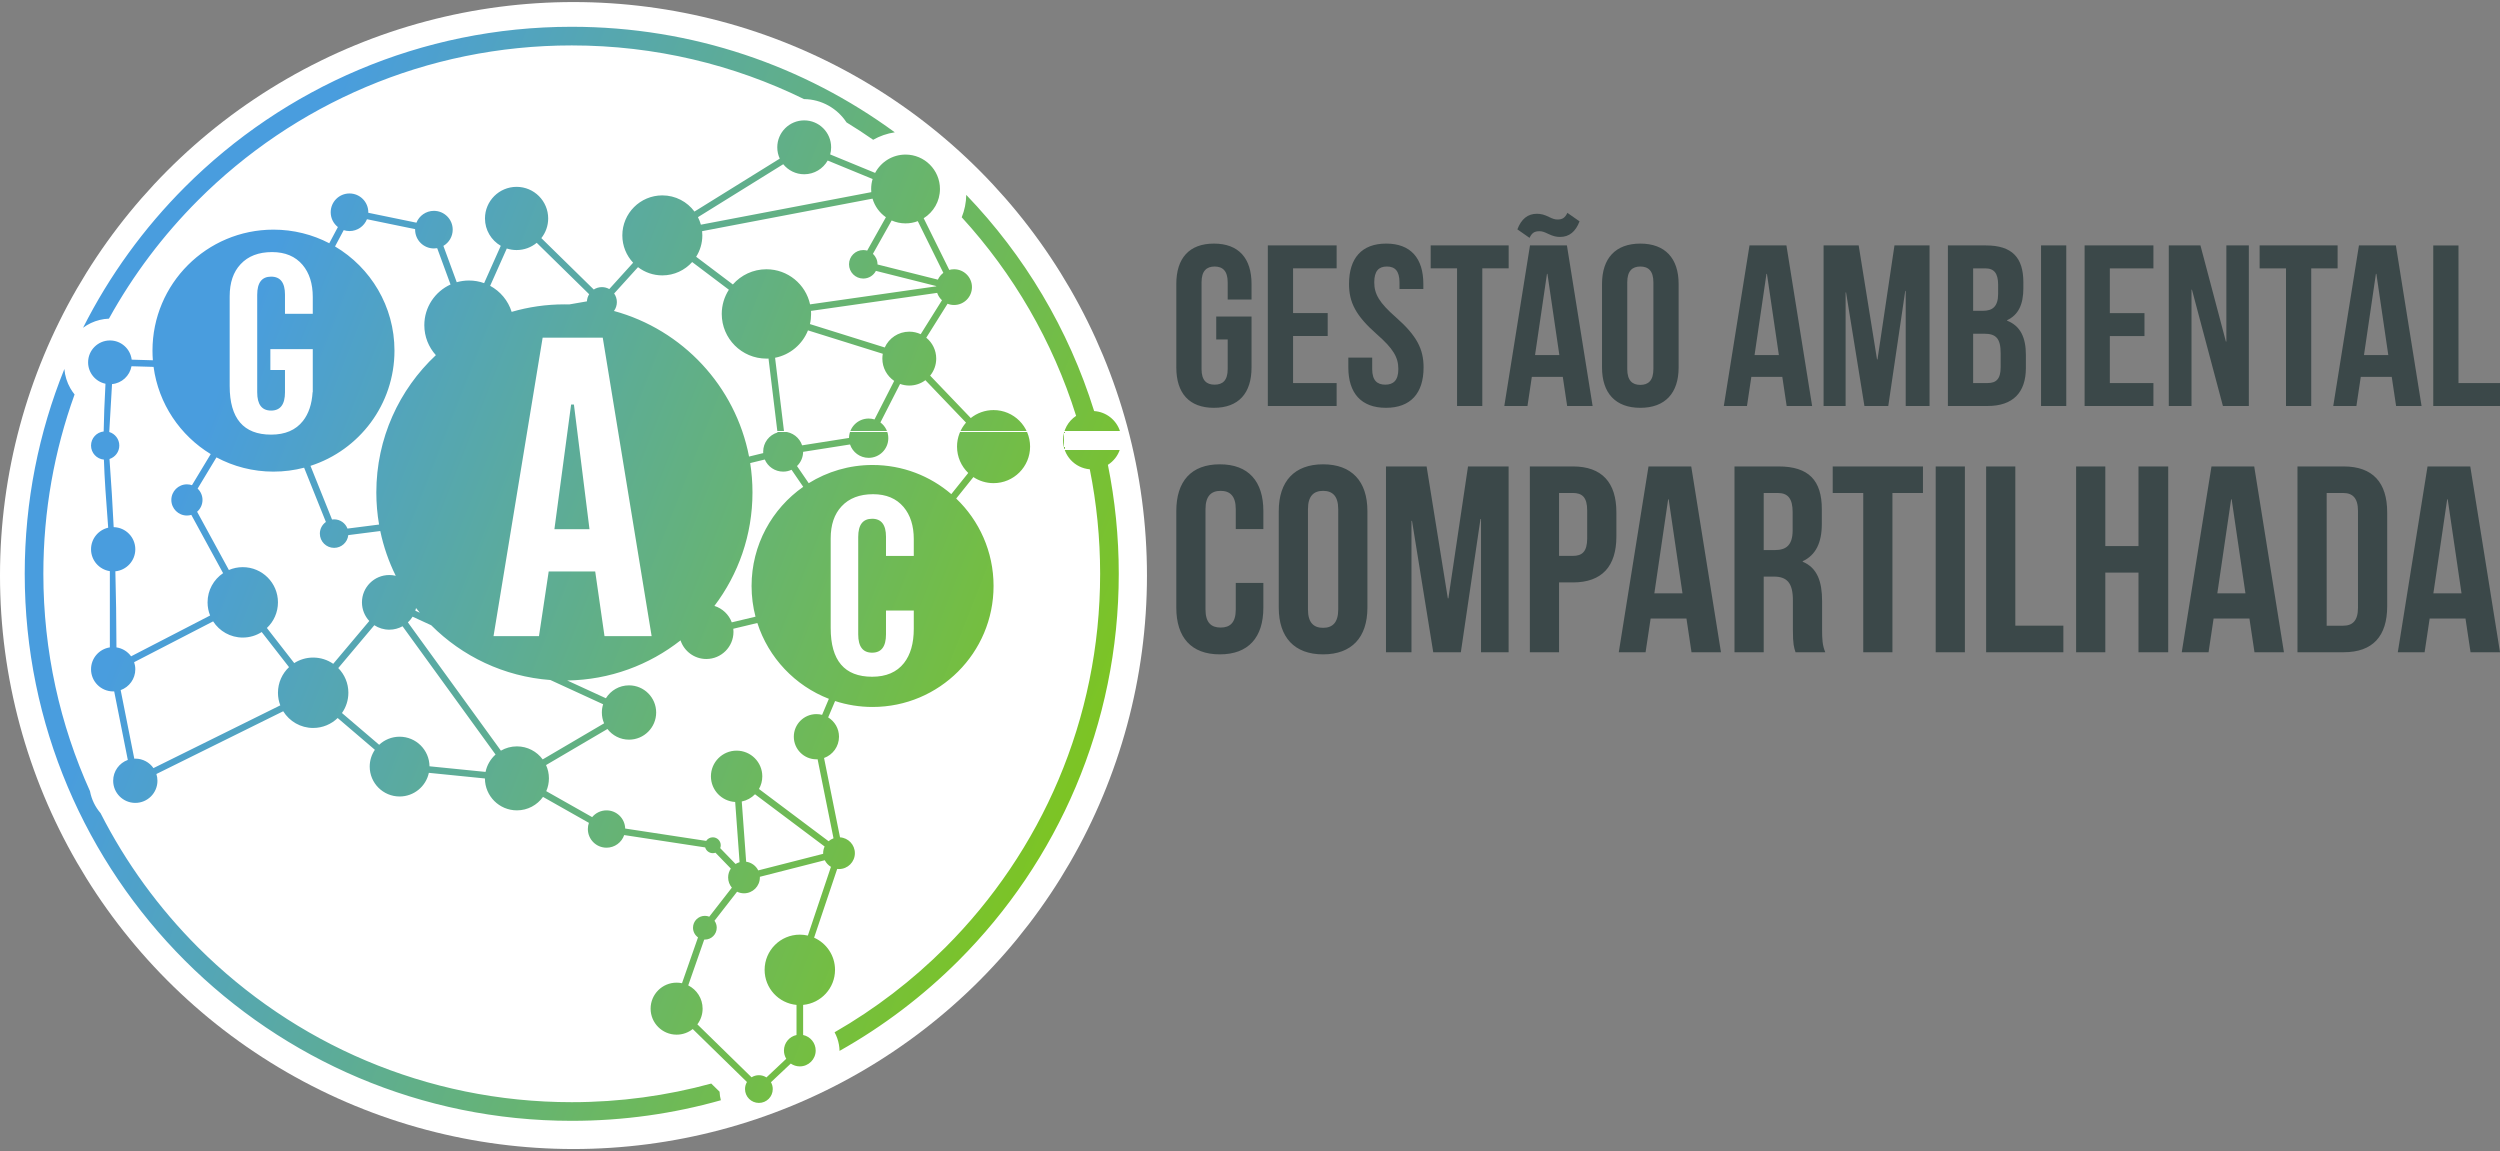 <?xml version="1.0" encoding="UTF-8"?>
<!DOCTYPE svg PUBLIC "-//W3C//DTD SVG 1.1//EN" "http://www.w3.org/Graphics/SVG/1.1/DTD/svg11.dtd">
<!-- Creator: CorelDRAW X8 -->
<svg xmlns="http://www.w3.org/2000/svg" xml:space="preserve" width="278px" height="128px" version="1.1" style="shape-rendering:geometricPrecision; text-rendering:geometricPrecision; image-rendering:optimizeQuality; fill-rule:evenodd; clip-rule:evenodd"
viewBox="0 0 2780000 1279992"
 xmlns:xlink="http://www.w3.org/1999/xlink">
 <rect x="0" y="0" width="2780000" height="1279992" fill="#808080" stroke="none"/>
 <defs>
  <style type="text/css">
   <![CDATA[
    .fil0 {fill:white}
    .fil1 {fill:#3B4849;fill-rule:nonzero}
    .fil2 {fill:url(#id0)}
   ]]>
  </style>
  <linearGradient id="id0" gradientUnits="userSpaceOnUse" x1="1.14998e+06" y1="972974" x2="179505" y2="591807">
   <stop offset="0" style="stop-opacity:1; stop-color:#7CC425"/>
   <stop offset="1" style="stop-opacity:1; stop-color:#499DDE"/>
  </linearGradient>
 </defs>
 <g id="Camada_x0020_1">
  <g id="_840841312">
   <circle class="fil0" cx="637709" cy="639996" r="637714"/>
   <path class="fil1" d="M1352441 377482l12756 0 0 32906c0,12756 -5622,17351 -14552,17351 -8917,0 -14527,-4595 -14527,-17351l0 -96414c0,-12756 5610,-17598 14527,-17598 8930,0 14552,4842 14552,17598l0 19134 26516 0 0 -17350c0,-28560 -14280,-44882 -41823,-44882 -27556,0 -41835,16322 -41835,44882l0 92847c0,28571 14279,44882 41835,44882 27543,0 41823,-16311 41823,-44882l0 -56623 -39272 0 0 25500zm85441 -79063l48461 0 0 -25512 -76512 0 0 178548 76512 0 0 -25512 -48461 0 0 -52287 38516 0 0 -25500 -38516 0 0 -49737zm62233 17339c0,20409 7394,35197 30862,55866 18366,16063 23977,25760 23977,38764 0,12756 -5611,17351 -14540,17351 -8929,0 -14539,-4595 -14539,-17351l0 -12756 -26528 0 0 10973c0,28571 14291,44882 41835,44882 27543,0 41835,-16311 41835,-44882 0,-20410 -7406,-35197 -30863,-55855 -18366,-16075 -23988,-25760 -23988,-38776 0,-12756 5114,-17598 14032,-17598 8929,0 14031,4842 14031,17598l0 7394 26528 0 0 -5610c0,-28560 -14032,-44882 -41315,-44882 -27296,0 -41327,16322 -41327,44882zm90803 -17339l29327 0 0 153036 28064 0 0 -153036 29326 0 0 -25512 -86717 0 0 25512zm151501 -25512l-41067 0 -28559 178548 25760 0 4842 -32398 34430 0 4854 32398 28311 0 -28571 -178548zm-22193 31630l520 0 13252 90296 -27036 0 13264 -90296zm11741 -60449c-2812,0 -5363,-768 -9438,-2799 -5102,-2551 -8929,-3579 -13523,-3579 -10205,0 -17339,5870 -21674,17350l13512 9438c2551,-5363 5351,-7394 10973,-7394 2799,0 5350,756 9437,2799 5858,2811 9437,3567 13512,3567 10205,0 17350,-5858 21685,-17339l-13524 -9437c-2551,5351 -5350,7394 -10960,7394zm77539 69886c0,-12756 5611,-17598 14528,-17598 8929,0 14539,4842 14539,17598l0 96414c0,12756 -5610,17599 -14539,17599 -8917,0 -14528,-4843 -14528,-17599l0 -96414zm-28063 94631c0,28571 15047,44882 42591,44882 27555,0 42603,-16311 42603,-44882l0 -92847c0,-28560 -15048,-44882 -42603,-44882 -27544,0 -42591,16322 -42591,44882l0 92847zm205064 -135698l-41055 0 -28571 178548 25760 0 4842 -32398 34442 0 4842 32398 28311 0 -28571 -178548zm-22193 31630l520 0 13264 90296 -27036 0 13252 -90296zm102544 -31630l-39024 0 0 178548 24485 0 0 -126260 508 0 20409 126260 26528 0 18874 -128044 508 0 0 128044 26528 0 0 -178548 -39024 0 -18874 126768 -520 0 -20398 -126768zm141556 0l-42343 0 0 178548 44127 0c28063,0 42590,-14799 42590,-42342l0 -14540c0,-18874 -5858,-32138 -20905,-37996l0 -520c12496,-5858 18106,-17339 18106,-35705l0 -6378c0,-27543 -12496,-41067 -41575,-41067l0 0zm-1783 98197c12756,0 18106,5103 18106,21686l0 15555c0,13264 -5102,17598 -14539,17598l-16064 0 0 -54839 12497 0zm1015 -72685c9957,0 14280,5610 14280,18366l0 9945c0,14280 -6366,18874 -16831,18874l-10961 0 0 -47185 13512 0zm61985 153036l28051 0 0 -178548 -28051 0 0 178548zm76512 -153036l48461 0 0 -25512 -76512 0 0 178548 76512 0 0 -25512 -48461 0 0 -52287 38516 0 0 -25500 -38516 0 0 -49737zm125741 153036l28831 0 0 -178548 -25004 0 0 106879 -508 0 -28311 -106879 -35197 0 0 178548 25252 0 0 -129319 508 0 34429 129319zm40819 -153036l29327 0 0 153036 28051 0 0 -153036 29339 0 0 -25512 -86717 0 0 25512zm151501 -25512l-41067 0 -28559 178548 25748 0 4854 -32398 34430 0 4854 32398 28311 0 -28571 -178548zm-22193 31630l508 0 13264 90296 -27036 0 13264 -90296zm63768 146918l74221 0 0 -25512 -46170 0 0 -153036 -28051 0 0 178548z"/>
   <path class="fil1" d="M1374173 648252l0 29516c0,14763 -6496,20067 -16831,20067 -10323,0 -16819,-5304 -16819,-20067l0 -111568c0,-14764 6496,-20374 16819,-20374 10335,0 16831,5610 16831,20374l0 22134 30685 0 0 -20067c0,-33059 -16523,-51957 -48401,-51957 -31879,0 -48402,18898 -48402,51957l0 107434c0,33059 16523,51945 48402,51945 31878,0 48401,-18886 48401,-51945l0 -27449 -30685 0zm80280 -82052c0,-14764 6496,-20374 16819,-20374 10335,0 16831,5610 16831,20374l0 111568c0,14763 -6496,20362 -16831,20362 -10323,0 -16819,-5599 -16819,-20362l0 -111568zm-32469 109501c0,33059 17410,51945 49288,51945 31878,0 49288,-18886 49288,-51945l0 -107434c0,-33059 -17410,-51957 -49288,-51957 -31878,0 -49288,18898 -49288,51957l0 107434zm164399 -157029l-45154 0 0 206612 28335 0 0 -146104 591 0 23610 146104 30697 0 21839 -148170 590 0 0 148170 30697 0 0 -206612 -45154 0 -21838 146706 -603 0 -23610 -146706zm162639 0l-47812 0 0 206612 32457 0 0 -77623 15355 0c32468,0 48402,-18000 48402,-51059l0 -26870c0,-33048 -15934,-51060 -48402,-51060zm0 29516c10323,0 15933,4725 15933,19488l0 30993c0,14752 -5610,19476 -15933,19476l-15355 0 0 -69957 15355 0zm131634 -29516l-47516 0 -33059 206612 29811 0 5611 -37477 39838 0 5611 37477 32764 0 -33060 -206612zm-25677 36603l591 0 15354 104493 -31288 0 15343 -104493zm174733 170009c-3248,-7666 -3543,-15048 -3543,-25087l0 -31878c0,-21544 -5303,-36886 -21543,-43678l0 -590c14468,-6792 21248,-20374 21248,-41623l0 -16228c0,-31878 -14457,-47528 -48107,-47528l-48992 0 0 206612 32468 0 0 -84119 11209 0c14764,0 21248,7087 21248,26268l0 32469c0,16830 1181,20078 2953,25382l33059 0zm-52831 -177096c11516,0 16536,6496 16536,21260l0 20362c0,16524 -7382,21839 -19488,21839l-12686 0 0 -63461 15638 0zm61099 0l33945 0 0 177096 32469 0 0 -177096 33945 0 0 -29516 -100359 0 0 29516zm114520 177096l32469 0 0 -206612 -32469 0 0 206612zm56079 0l85891 0 0 -29516 -53422 0 0 -177096 -32469 0 0 206612zm132533 -88548l36886 0 0 88548 33059 0 0 -206612 -33059 0 0 88548 -36886 0 0 -88548 -32469 0 0 206612 32469 0 0 -88548zm165579 -118064l-47516 0 -33059 206612 29811 0 5599 -37477 39850 0 5611 37477 32764 0 -33060 -206612zm-25677 36603l591 0 15342 104493 -31276 0 15343 -104493zm73784 170009l51366 0c32457,0 48402,-18000 48402,-51060l0 -104492c0,-33048 -15945,-51060 -48402,-51060l-51366 0 0 206612zm50764 -177096c10335,0 16536,5315 16536,20079l0 107434c0,14752 -6201,20067 -16536,20067l-18295 0 0 -147580 18295 0zm141391 -29516l-47528 0 -33060 206612 29812 0 5610 -37477 39851 0 5610 37477 32764 0 -33059 -206612zm-25690 36603l603 0 15342 104493 -31287 0 15342 -104493z"/>
   <path class="fil2" d="M2780012 479389l0 20208 -1534603 0c-2351,7205 -7158,13288 -13430,17292 7926,39154 12083,79677 12083,121182 0,167965 -68079,320033 -178158,430112 -39178,39189 -83694,73040 -132332,100406 -47,-2303 -271,-4559 -649,-6767 -863,-4949 -2528,-9638 -4878,-13926 45189,-25961 86610,-57756 123213,-94359 106312,-106323 172088,-253218 172088,-415466 0,-39792 -3957,-78662 -11504,-116222 -16654,-1381 -29741,-15342 -29741,-32350 0,-11303 5764,-21248 14528,-27059 -25985,-83056 -69886,-158174 -127194,-220832 3154,-7807 4902,-16229 5032,-24910 64559,67205 113823,149210 142205,240403 13477,874 24697,9957 28737,22288l1534603 0zm-2434762 38634c54177,-17386 93402,-68174 93402,-128127 0,-49311 -26539,-92422 -66107,-115843l9650 -18130c2032,661 4193,1015 6437,1015 8823,0 16347,-5456 19429,-13169l53552 11032 -12 567c0,11551 9354,20905 20906,20905 1240,0 2456,-106 3649,-307l14835 40394c-17185,7807 -29150,25122 -29150,45248 0,12815 4866,24497 12839,33319 -40748,38162 -66213,92434 -66213,152671 0,12165 1051,24094 3047,35693l-35138 4488c-2256,-6000 -8055,-10264 -14835,-10264 -803,0 -1570,59 -2338,177l-23953 -59669zm-89847 -88820l0 -99744c0,-15178 4051,-27083 12142,-35670 8315,-8965 19984,-13476 35020,-13476 14527,0 25842,4736 33921,14256 7547,8964 11315,20858 11315,35669l0 18709 -30898 0 0 -21284c0,-13382 -5137,-20043 -15437,-20043 -10299,0 -15449,6709 -15449,20185l0 108426c0,13559 5150,20327 15449,20327 10300,0 15437,-6803 15437,-20363l0 -24732 -23 0 -16241 0 0 -23232 47162 0 0 21437 0 20315 0 6118 -189 0c-815,13287 -4382,23941 -10712,31984 -7985,10158 -19808,15225 -35434,15225 -30709,0 -46063,-18024 -46063,-54107zm293399 278187l54615 -331904 66839 0 54366 331904 -52417 0 -10335 -71930 -51721 0 -10807 71930 -50540 0zm67701 -118938l39013 0 -17316 -138603 -3129 0 -18568 138603zm307219 109985l0 -99756c0,-15166 4039,-27071 12130,-35670 8327,-8965 19996,-13465 35031,-13465 14528,0 25831,4737 33922,14256 7535,8965 11315,20871 11315,35670l0 18697 -30898 0 0 -21272c0,-13382 -5150,-20043 -15437,-20043 -10299,0 -15449,6708 -15449,20173l0 108438c0,13559 5150,20315 15449,20315 10287,0 15437,-6803 15437,-20363l0 -26516 30898 0 0 20316c0,16181 -3638,28866 -10902,38102 -7996,10158 -19807,15213 -35433,15213 -30709,0 -46063,-18012 -46063,-54095zm-354770 -351640c-3898,-12496 -12579,-22854 -23906,-28961l18508 -41504c3426,1122 7087,1725 10890,1725 8504,0 16311,-3024 22382,-8055l58312 57177c-1441,2327 -2327,5020 -2469,7925l-19642 3414 -5421 -71c-20362,0 -40040,2917 -58654,8350zm91312 -24850l-58300 -57178c4772,-6000 7618,-13594 7618,-21850 0,-19418 -15732,-35150 -35138,-35150 -19405,0 -35150,15732 -35150,35150 0,13004 7075,24354 17563,30425l-18507 41504c-5245,-1890 -10914,-2917 -16831,-2917 -4725,0 -9296,661 -13630,1890l-14835 -40394c6201,-3626 10358,-10359 10358,-18059 0,-11540 -9354,-20906 -20905,-20906 -8811,0 -16347,5457 -19430,13158l-53539 -11020 12 -567c0,-11551 -9367,-20906 -20918,-20906 -11539,0 -20894,9355 -20894,20906 0,6673 3118,12626 7996,16453l-9578 18012c-18567,-9674 -39674,-15142 -62056,-15142 -74303,0 -134540,60236 -134540,134540 0,3614 154,7181 425,10724l-23551 -685c-1465,-12023 -11717,-21354 -24142,-21354 -13429,0 -24319,10890 -24319,24331 0,11716 8291,21496 19323,23799 -1122,21414 -1795,38055 -2008,53091 -7890,827 -14055,7512 -14055,15638 0,8197 6295,14941 14315,15650 650,20669 2232,42767 4760,75709 -10925,2515 -19075,12307 -19075,23988 0,12354 9083,22571 20929,24343l0 84768c-11846,1783 -20929,12000 -20929,24342 0,13607 11020,24615 24614,24615l1134 -24 15142 76217c-9496,3413 -16276,12496 -16276,23162 0,13594 11020,24614 24614,24614 13595,0 24615,-11020 24615,-24614 0,-2622 -414,-5138 -1170,-7512l141025 -69780c6898,11150 19240,18579 33307,18579 10595,0 20209,-4217 27248,-11055l41363 35338c-3614,5327 -5740,11752 -5740,18674 0,18366 14893,33248 33248,33248 15980,0 29327,-11280 32516,-26303l62351 6259c59,19595 15968,35469 35586,35469 11965,0 22560,-5917 29008,-14976l51036 28866c-756,2150 -1157,4453 -1157,6874 0,11457 9283,20752 20752,20752 9118,0 16866,-5882 19653,-14043l90060 13736c1051,3685 4453,6402 8480,6402 1040,0 2032,-189 2953,-508l17091 17634c-1902,2811 -3000,6201 -3000,9850 0,4323 1559,8292 4145,11362l-25122 32280c-1512,-602 -3153,-933 -4890,-933 -7287,0 -13193,5906 -13193,13193 0,4441 2197,8374 5563,10760l-17799 50965c-1937,-414 -3945,-626 -6000,-626 -15969,0 -28913,12945 -28913,28913 0,15969 12944,28926 28913,28926 6780,0 13016,-2339 17941,-6248l60272 58890c-1358,2303 -2138,4984 -2138,7842 0,8528 6910,15426 15426,15426 8515,0 15413,-6898 15413,-15426 0,-2752 -720,-5350 -1996,-7594l22040 -20752c2858,1984 6318,3141 10051,3141 9756,0 17646,-7889 17646,-17633 0,-8493 -5989,-15579 -13961,-17268l0 -33485c19890,-1854 35469,-18590 35469,-38965 0,-15968 -9556,-29693 -23268,-35787l25677 -76430 2020 118c9744,0 17645,-7901 17645,-17645 0,-9378 -7299,-17032 -16511,-17611l-17764 -88252c9697,-3484 16630,-12768 16630,-23658 0,-9106 -4831,-17067 -12059,-21472l7700 -18189c13122,4263 27119,6590 41670,6590 74315,0 134552,-60236 134552,-134552 0,-38220 -15945,-72721 -41540,-97217l19111 -23870c6425,4264 14137,6744 22429,6744 22429,0 40618,-18189 40618,-40630 0,-22429 -18189,-40618 -40618,-40618 -9591,0 -18390,3318 -25335,8870l-45177 -47174c4216,-5161 6744,-11752 6744,-18933 0,-9390 -4311,-17752 -11067,-23244l23669 -37748c2244,885 4701,1370 7276,1370 10972,0 19866,-8894 19866,-19867 0,-10972 -8894,-19866 -19866,-19866 -1866,0 -3673,260 -5374,732l-28441 -57484c10854,-6756 18094,-18792 18094,-32516 0,-21118 -17138,-38256 -38256,-38256 -14669,0 -27413,8268 -33839,20386l-49961 -20540c686,-2527 1052,-5173 1052,-7913 0,-16548 -13406,-29953 -29941,-29953 -16548,0 -29953,13405 -29953,29953 0,4488 980,8740 2752,12567l-94843 58866c-8103,-10913 -21095,-17988 -35729,-17988 -24567,0 -44481,19914 -44481,44481 0,11752 4559,22441 12000,30401l-26527 29292c-2421,-1382 -5221,-2162 -8197,-2162 -3331,0 -6437,981 -9047,2670zm172678 185741c-15142,-78355 -74009,-141107 -150214,-161883 2032,-2764 3237,-6177 3237,-9862 0,-3567 -1123,-6886 -3036,-9591l26540 -29291c7488,5752 16866,9165 27047,9165 13181,0 25028,-5740 33177,-14846l40819 30791c-5007,7760 -7925,16996 -7925,26918 0,27425 22241,49677 49678,49677l2326 -59 9981 82217c-9201,2705 -15922,11221 -15922,21307l60 1618 -15768 3839zm-528842 16748c11776,0 23197,-1512 34087,-4358l24213 60343c-4063,2870 -6709,7606 -6709,12945 0,8752 7098,15850 15850,15850 8186,0 14918,-6213 15756,-14173l35575 -4548c3650,17493 9485,34194 17209,49784 -2303,-567 -4712,-862 -7193,-862 -16783,0 -30390,13606 -30390,30390 0,8020 3095,15295 8150,20728l-40099 47635c-6330,-4394 -14019,-6969 -22311,-6969 -7748,0 -14976,2256 -21059,6142l-30390 -39036c7571,-7134 12307,-17268 12307,-28500 0,-21614 -17527,-39142 -39142,-39142 -5492,0 -10701,1134 -15449,3165l-35315 -64783c3673,-3178 6000,-7878 6000,-13123 0,-4972 -2090,-9448 -5433,-12602l20953 -34736c18886,10110 40465,15850 63390,15850zm-133323 -116469c5515,41114 29598,76359 63543,96993l-20846 34559c-1760,-603 -3650,-933 -5611,-933 -9578,0 -17338,7760 -17338,17338 0,9579 7760,17339 17338,17339 1701,0 3343,-248 4890,-709l35327 64796c-10429,7028 -17268,18945 -17268,32457 0,5173 1004,10122 2823,14634l-87851 45378c-3791,-5244 -9602,-8929 -16287,-9921 -107,-30461 -461,-57851 -1217,-84615 12449,-1216 22181,-11716 22181,-24496 0,-13394 -10712,-24295 -24047,-24603 -1146,-23976 -2669,-48661 -4653,-75780 6318,-2043 10901,-7972 10901,-14964 0,-7110 -4712,-13110 -11173,-15059l3083 -53268c10901,-1004 19724,-9225 21649,-19855l24556 709zm459971 348734c47527,-697 91217,-17256 126012,-44610 3981,12023 15307,20704 28666,20704 16677,0 30201,-13523 30201,-30189 0,-1169 -71,-2315 -201,-3437l26752 -6401c12425,38681 41870,69732 79524,84319l-7524 17799c-2019,-531 -4145,-803 -6330,-803 -13878,0 -25134,11244 -25134,25134 0,13878 11256,25134 25134,25134l1323 -35 17681 87863c-2020,755 -3874,1866 -5469,3259l-77410 -58087c2351,-4157 3697,-8952 3697,-14078 0,-15768 -12779,-28560 -28559,-28560 -15780,0 -28571,12792 -28571,28560 0,15248 11941,27697 26976,28523l4890 66969c-1582,461 -3082,1134 -4464,1996l-17079 -17634c390,-1004 602,-2078 602,-3212 0,-4878 -3945,-8823 -8823,-8823 -3082,0 -5799,1583 -7370,3980l-90071 -13736c-295,-11209 -9473,-20209 -20752,-20209 -6426,0 -12166,2917 -15981,7512l-51035 -28866c1901,-4359 2964,-9166 2964,-14233 0,-5267 -1146,-10275 -3201,-14787l68280 -40111c5516,7205 14209,11859 23977,11859 16677,0 30201,-13524 30201,-30201 0,-16666 -13524,-30189 -30201,-30189 -10866,0 -20386,5740 -25701,14350l-43004 -19760zm194091 134564c5717,-1169 10807,-4028 14729,-8055l77410 58087c-1052,2256 -1642,4783 -1642,7441l24 697 -72213 18448c-2552,-5137 -7524,-8846 -13418,-9649l-4890 -66969zm-212812 -135095l58654 26953c-921,2893 -1417,5976 -1417,9177 0,4275 885,8350 2492,12035l-68280 40111c-6484,-8788 -16902,-14492 -28666,-14492 -6496,0 -12567,1736 -17811,4771l-103430 -142642c2008,-1866 3768,-4004 5209,-6343l20729 9532c34441,34535 80870,57083 132520,60898zm201698 -64123c-3236,-8693 -10382,-15496 -19299,-18283 26563,-35067 42331,-78769 42331,-126166 0,-11115 -874,-22028 -2540,-32670l16229 -3957c3390,7914 11256,13465 20421,13465 3331,0 6508,-732 9343,-2055l12980 18957c-34725,24331 -57437,64642 -57437,110256 0,11800 1523,23233 4370,34134l-26398 6319zm87071 -353600c-4866,-22323 -24744,-39036 -48531,-39036 -14882,0 -28229,6543 -37323,16902l-40820 -30792c4347,-6874 6875,-15035 6875,-23775 0,-1595 -83,-3166 -248,-4701l189508 -36166c2469,8481 7796,15744 14871,20670l-20823 37110c-1382,-390 -2847,-602 -4347,-602 -8764,0 -15850,7098 -15850,15850 0,8752 7086,15839 15850,15839 6107,0 11410,-3461 14055,-8528l67099 16866 -12 319 -140304 20044zm75001 -44540c0,-4606 -1961,-8752 -5103,-11657l20835 -37099c4725,2091 9957,3248 15449,3248 4784,0 9366,-886 13595,-2492l28429 57496c-2610,1961 -4713,4559 -6095,7559l-67110 -16866 0 -189zm-103926 186131l-9980 -82205c16724,-3284 30437,-14953 36579,-30461l83185 26020c-319,1748 -472,3532 -472,5374 0,10311 5208,19417 13157,24803l-21862 42839c-2055,-638 -4252,-992 -6520,-992 -11976,0 -21709,9638 -21850,21579l-52158 8209c-2847,-8516 -10713,-14741 -20079,-15166zm115938 7229c0,-7170 -3449,-13536 -8788,-17516l21863 -42827c3200,1157 6649,1795 10240,1795 6720,0 12921,-2209 17917,-5953l45166 47174c-6225,7134 -9992,16476 -9992,26681 0,11516 4783,21909 12472,29303l-18838 23528c-23528,-20197 -54119,-32398 -87556,-32398 -26055,0 -50374,7417 -70985,20244l-13039 -19063c4145,-3992 6744,-9590 6803,-15803l52170 -8197c2905,8658 11078,14882 20716,14882 12071,0 21851,-9780 21851,-21850zm-85867 -138178l-118 -3378 140304 -20032c1087,3165 2941,5976 5350,8197l-23657 37748c-3851,-1807 -8162,-2811 -12697,-2811 -12130,0 -22571,7205 -27284,17575l-83185 -26020c850,-3626 1287,-7405 1287,-11279zm-440105 330001c307,-968 579,-1960 792,-2964l4240 5268 -5032 -2304zm-28949 21119c5351,0 10370,-1382 14741,-3815l103429 142642c-5563,4996 -9555,11717 -11114,19323l-62339 -6248c-201,-18201 -15000,-32894 -33248,-32894 -8799,0 -16796,3414 -22737,8988l-41362 -35326c4488,-6367 7134,-14138 7134,-22536 0,-10689 -4299,-20386 -11256,-27449l40110 -47646c4784,3142 10501,4961 16642,4961zm-162934 8752c7748,0 14977,-2256 21059,-6142l30390 39024c-7571,7145 -12307,17268 -12307,28500 0,4937 910,9661 2587,14008l-141036 69780c-4441,-6366 -11835,-10536 -20186,-10536l-1133 24 -15142 -76217c9484,-3413 16275,-12496 16275,-23162 0,-2763 -460,-5421 -1299,-7913l87839 -45366c6969,10830 19122,18000 32953,18000zm575023 266753l-23 -708 72213 -18438c1523,3059 3909,5622 6850,7359l-25677 76429c-2870,-673 -5859,-1027 -8941,-1027 -21615,0 -39142,17527 -39142,39153 0,20375 15579,37111 35468,38965l0 33485c-7984,1701 -13972,8775 -13972,17268 0,3354 945,6484 2563,9153l-22040 20752c-2409,-1571 -5291,-2480 -8385,-2480 -3000,0 -5788,850 -8162,2327l-60260 -58890c3661,-4855 5835,-10890 5835,-17434 0,-11326 -6508,-21130 -15993,-25878l17788 -50953 720 24c7288,0 13193,-5906 13193,-13205 0,-2894 -933,-5563 -2504,-7736l25123 -32292c2326,1134 4937,1772 7700,1772 9745,0 17646,-7902 17646,-17646zm-65599 -725874c-803,-2917 -1901,-5717 -3259,-8362l94843 -58867c5492,6803 13901,11162 23327,11162 11196,0 20964,-6154 26102,-15260l49961 20539c-1063,3508 -1630,7229 -1630,11091 0,1193 59,2374 165,3531l-189509 36166zm-143599 -220064c134363,0 258557,43571 359223,117355 -8540,1275 -16666,4110 -24036,8303 -9661,-6732 -19547,-13181 -29634,-19335 -10134,-15425 -27508,-25677 -47280,-25925 -77965,-38209 -165615,-59670 -258273,-59670 -162249,0 -309143,65764 -415467,172088 -38894,38906 -72354,83221 -99166,131741 -3543,141 -7004,626 -10334,1452 -6768,1654 -13028,4654 -18449,8693 29327,-58146 67713,-110941 113292,-156532 110079,-110079 262159,-178170 430124,-178170zm165840 1193688c-52713,14917 -108343,22890 -165840,22890 -167965,0 -320045,-68080 -430124,-178171 -110080,-110079 -178159,-262147 -178159,-430112 0,-80540 15662,-157430 44091,-227766 614,7689 2941,14965 6614,21402 1394,2433 2977,4748 4736,6933 -22464,62268 -34724,129414 -34724,199431 0,86161 18555,168000 51874,241725 1713,9225 5847,17587 11729,24414 28204,55429 64949,105780 108496,149327 106324,106324 253218,172088 415467,172088 53705,0 105709,-7205 155139,-20705l9260 9048c0,47 0,82 0,118 141,3236 626,6378 1441,9378z"/>
  </g>
 </g>
</svg>
